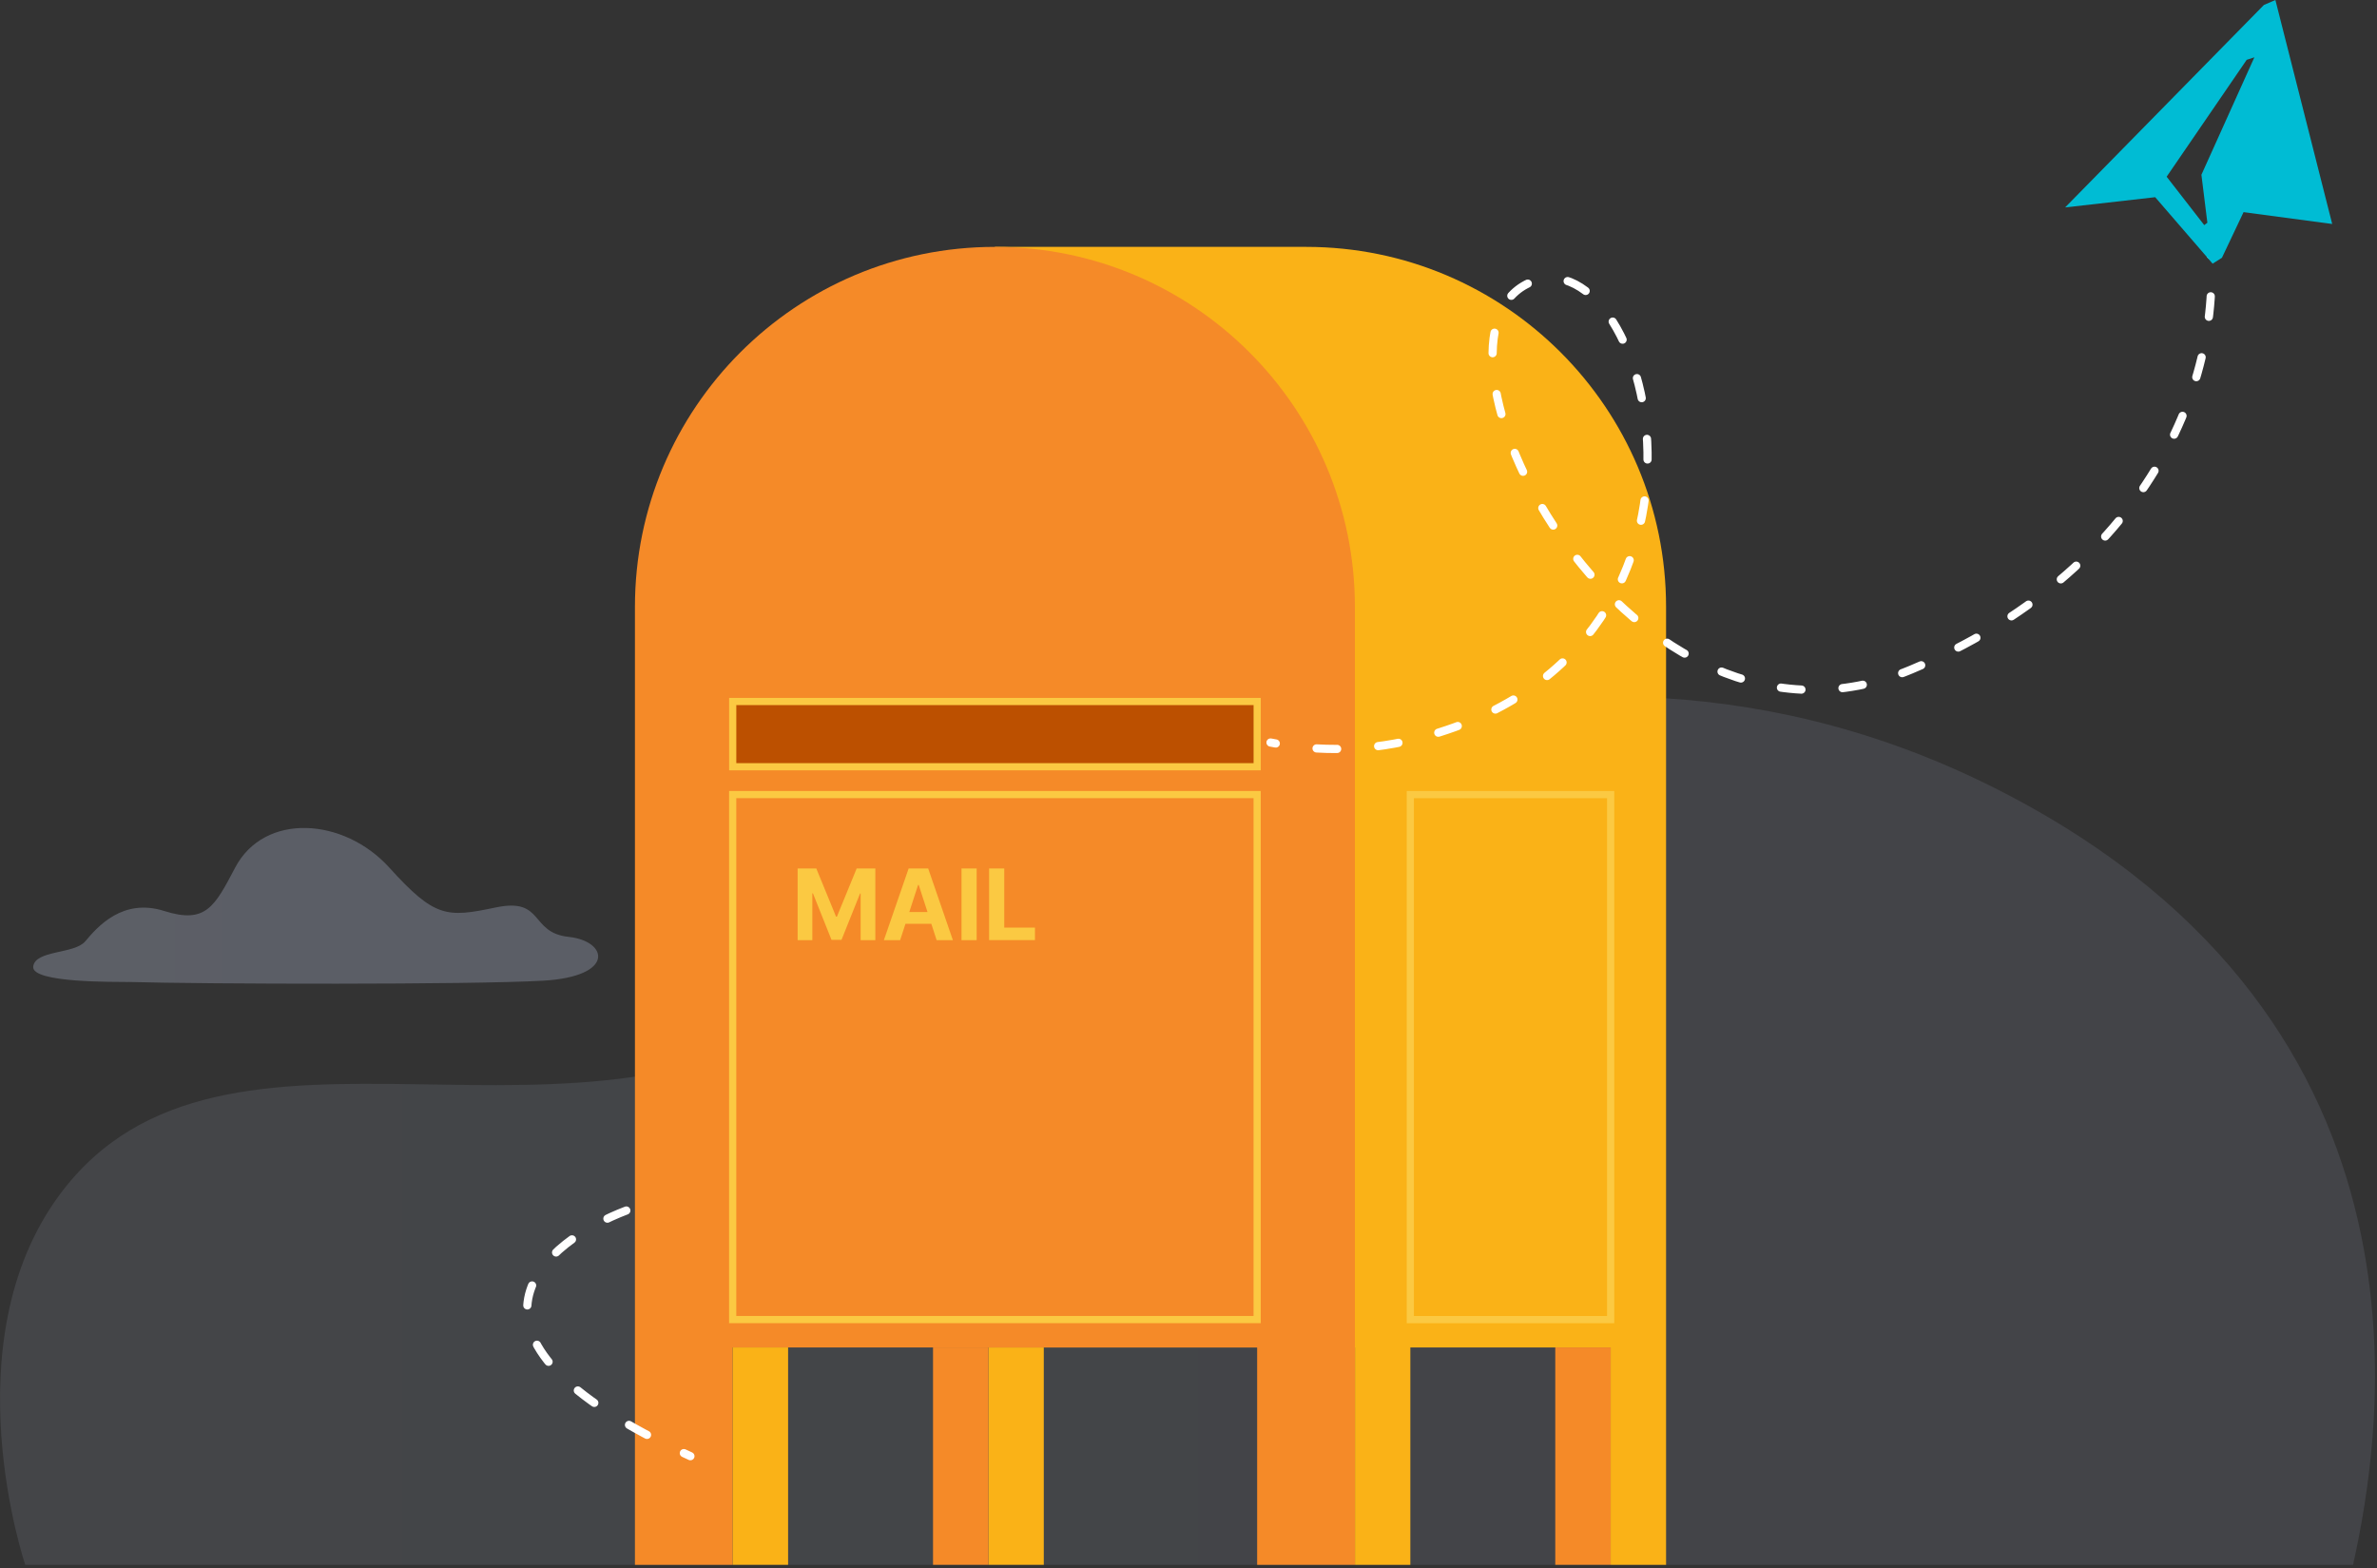 <?xml version="1.0" encoding="UTF-8"?>
<svg id="Layer_1" xmlns="http://www.w3.org/2000/svg" version="1.1" xmlns:xlink="http://www.w3.org/1999/xlink" viewBox="0 0 579 381.99">
  <rect x="0" y="0" width="579" height="381.99" fill="#333333" stroke="none"/>
  <!-- Generator: Adobe Illustrator 29.1.0, SVG Export Plug-In . SVG Version: 2.1.0 Build 142)  -->
  <defs>
    <style>
      .st0 {
        fill: #bc5000;
      }

      .st1 {
        fill: #fbc942;
      }

      .st2 {
        fill: #00bcd4;
        fill-rule: evenodd;
      }

      .st3 {
        stroke: #fbc942;
        stroke-miterlimit: 10;
        stroke-width: 1.75px;
      }

      .st3, .st4 {
        fill: none;
      }

      .st5 {
        fill: url(#linear-gradient);
        fill-opacity: .1;
      }

      .st6 {
        fill: #f58a28;
      }

      .st7 {
        fill: url(#linear-gradient1);
        fill-opacity: .25;
      }

      .st4 {
        stroke: #fff;
        stroke-dasharray: 5.01 10.02 5.01 10.02 5.01 10.02;
        stroke-linecap: round;
        stroke-linejoin: round;
        stroke-width: 2px;
      }

      .st8 {
        fill: #fab217;
      }
    </style>
    <linearGradient id="linear-gradient" x1="0" y1="133.72" x2="578.5" y2="133.72" gradientTransform="translate(0 409.11) scale(1 -1)" gradientUnits="userSpaceOnUse">
      <stop offset="0" stop-color="#d8e3ff"/>
      <stop offset="1" stop-color="#d2dfff"/>
    </linearGradient>
    <linearGradient id="linear-gradient1" x1="8.08" y1="188.48" x2="145.7" y2="188.48" gradientTransform="translate(0 409.11) scale(1 -1)" gradientUnits="userSpaceOnUse">
      <stop offset="0" stop-color="#d8e3ff"/>
      <stop offset="1" stop-color="#d2dfff"/>
    </linearGradient>
  </defs>
  <path class="st5" d="M6.15,381.13s-18.3-53.89,8.26-89.99c39.95-54.3,128.39-1.7,189.15-48.48,60.76-46.79,173.48-106.67,284-49.87,110.52,56.8,92.22,158.29,85.61,188.34H6.15Z"/>
  <path class="st7" d="M31.3,239.17c18.44.53,83.29.7,100.98-.31s15.84-9.65,6.24-10.67c-9.61-1.02-5.86-9.68-17.8-7.16-11.94,2.51-14.82,2.51-25.89-9.71-11.06-12.22-30.43-13.51-37.55,0-4.97,9.43-7.11,13.79-17.26,10.57-10.14-3.23-16.27,3.83-19.25,7.38-2.65,3.15-12.22,2.09-12.68,6.16-.46,4.07,20.44,3.67,23.21,3.75h0Z"/>
  <path class="st8" d="M318.14,60.13h-75.78v268.06h87.69v52.94h13.49v-52.94h48.8v52.94h13.49v-233.31c0-48.43-39.26-87.69-87.69-87.69Z"/>
  <path class="st6" d="M392.33,328.19h-13.49v52.94h13.49v-52.94Z"/>
  <path class="st3" d="M392.33,193.54h-48.8v127.87h48.8v-127.87Z"/>
  <path class="st8" d="M254.25,328.19h-13.49v52.94h13.49v-52.94Z"/>
  <path class="st6" d="M240.76,328.19h-13.49v52.94h13.49v-52.94Z"/>
  <path class="st6" d="M242.35,60.13c-48.43,0-87.69,39.26-87.69,87.69v233.31h23.81v-52.94h127.75v52.94h23.81v-233.31c0-48.43-39.26-87.69-87.69-87.69h.01Z"/>
  <path class="st8" d="M191.97,328.19h-13.49v52.94h13.49v-52.94Z"/>
  <path class="st0" d="M306.23,170.86h-127.75v15.89h127.75v-15.89Z"/>
  <path class="st3" d="M306.23,170.86h-127.75v15.89h127.75v-15.89Z"/>
  <path class="st3" d="M306.22,321.4v-127.87h-127.75v127.87h127.75Z"/>
  <path class="st1" d="M194.29,211.53h4.55l4.81,11.73h.21l4.81-11.73h4.55v17.46h-3.58v-11.36h-.14l-4.52,11.28h-2.44l-4.52-11.32h-.15v11.4h-3.58v-17.46ZM219.26,228.99h-3.96l6.03-17.46h4.76l6.02,17.46h-3.96l-4.37-13.47h-.14l-4.38,13.47ZM219.01,222.13h9.34v2.88h-9.34v-2.88ZM237.9,211.53v17.46h-3.69v-17.46h3.69ZM240.93,228.99v-17.46h3.69v14.41h7.48v3.04h-11.17Z"/>
  <path class="st4" d="M538.05,57.17c4.51,35.6-15.36,81.96-72.56,105.93-69.14,28.99-123.06-78.4-93.77-93.81,29.29-15.41,57.92,87.64-24.9,110.2-12.92,3.53-25.42,3.73-37.34,1.36"/>
  <path class="st4" d="M152.56,294.84c-18.86,7.18-50.05,29.91,15.61,59.83"/>
  <path class="st2" d="M546.5,51.66l-5.27,11.12-2.27,1.44-13.99-16.19-21.94,2.49L551.45,1.21l2.8-1.21,13.84,54.55-21.58-2.88h0ZM547.26,14.57l-19.5,28.47,9.16,11.79.76-.58-1.45-11.68,12.9-28.61-1.88.61Z"/>
</svg>